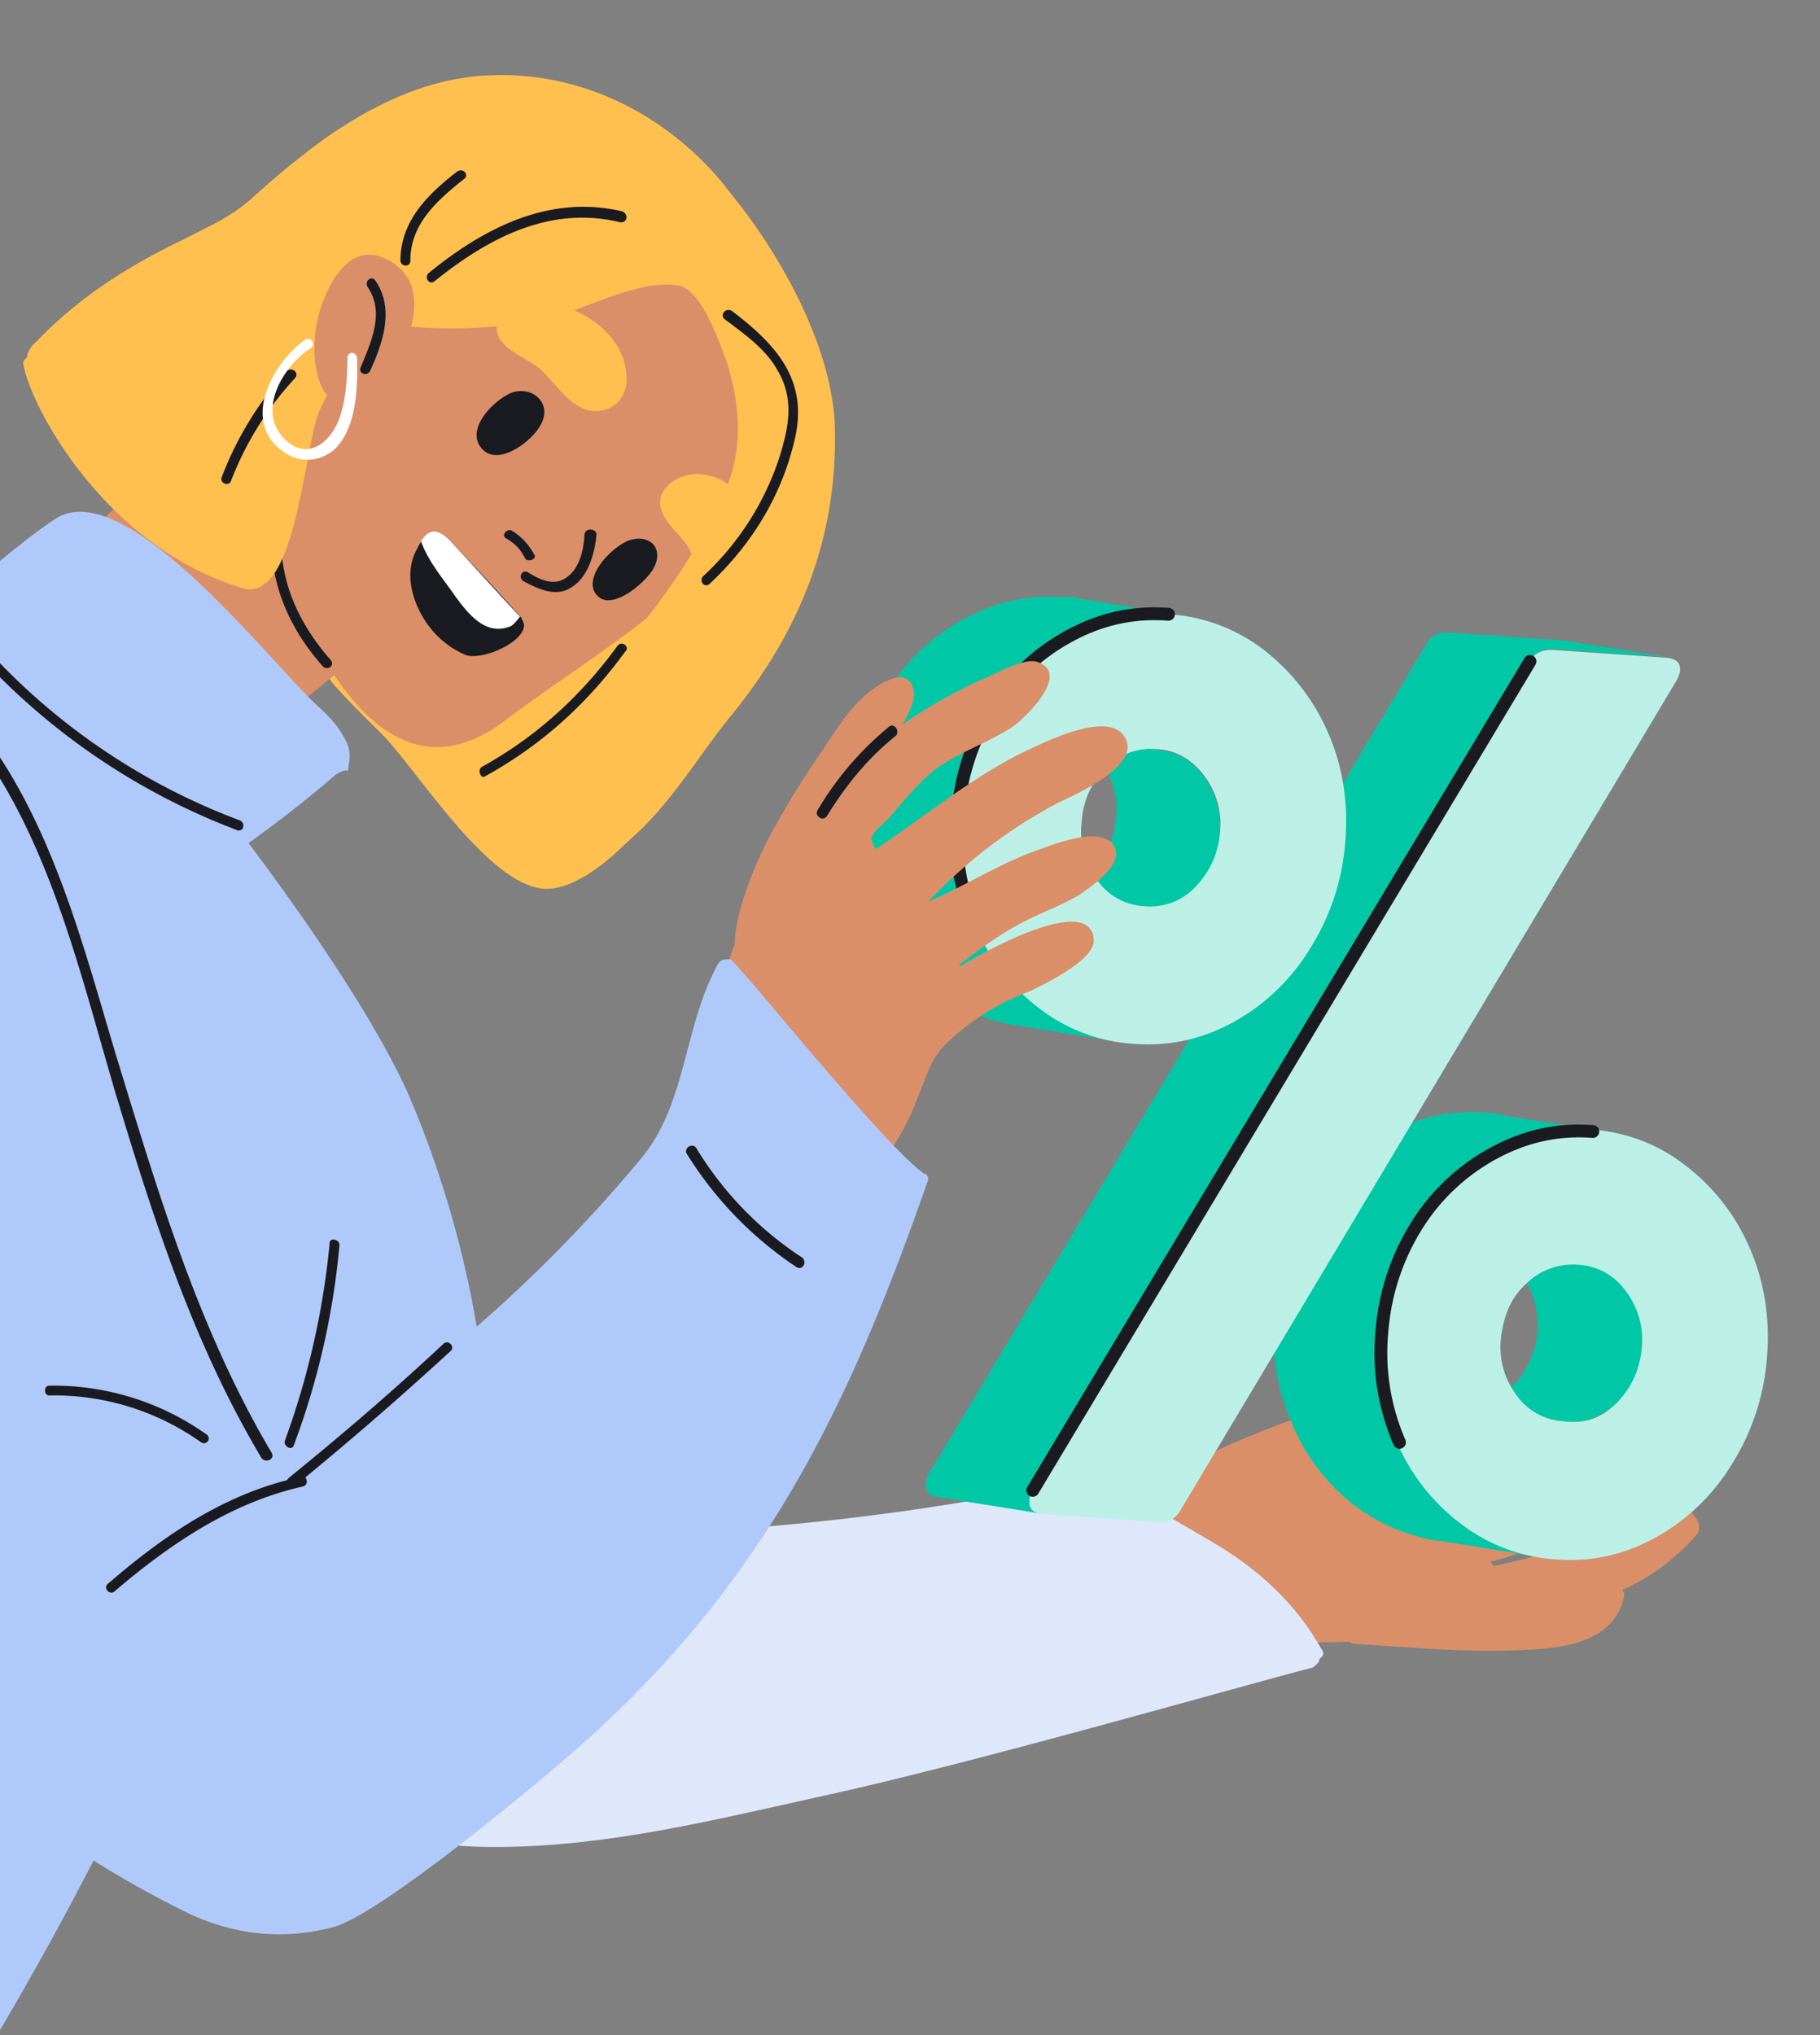 <svg xmlns="http://www.w3.org/2000/svg" fill="none" viewBox="0 0 170 190"><rect x="0" y="0" width="170" height="190" fill="#808080" stroke="none"/><g clip-path="url(#a)"><path fill="#DA8F69" d="M151.7 149.08c.04-.29-.03-.53-.2-.62a19.95 19.95 0 0 0 7.04-5.25c.59-.72-.47-2.42-1.41-2.4-4.29.1-7.86 2.53-11.9 3.9a45.51 45.51 0 0 1-5.75 1.49c-.04-.13-.23-.34-.27-.46.07.25 4.44-1.36 4.81-1.47 1.69-.65 3.38-1.3 4.9-2.04a36.98 36.98 0 0 0 4.6-2.62c1.25-.78 2.99-1.72 4-2.84.5-.55.48-1.5.3-2.11-.12-.37-.44-.54-.64-.75-1.76-1.35-3.62-.38-5.36.56-5.25 2.68-10.46 5.08-16.16 6.28-.2-.2-.36-.3-.56-.5.36.3 4.66-1.97 5.24-2.28 1.86-.97 3.76-1.82 5.46-2.88 1-.7 1.6-1.43 1.62-2.65a1.23 1.23 0 0 0-.87-1.09c-2.39-.75-4.9.29-7.09 1.09-2.06.76-4.24 1.57-6.34 2.2-1.85.57-3.74 1.01-5.54 1.3-.9.13-2.02.47-2.87.33-.44-.13-.44-.13-.15-.5.5-.55 1.65-.77 2.27-.96 1.11-.34 2.18-.8 3.1-1.35.7-.35 1.24-.78 1.58-1.43.86-1.6-.3-2.33-1.94-2.37-1.6.08-3.24.85-4.69 1.43-2.43.88-4.77 1.6-7.16 2.6a63.03 63.03 0 0 0-11.67 5.99c-.33.23-.25.48-.18.72-1.24 3.9 3.4 8.95 5.36 12.26.32.58.88.68 1.34.4 4.53.24 9.01.36 13.43.22l.32.18c5.5.34 11.2.9 16.76.54 3.72-.19 7.78-1.03 8.61-4.92Z"/><path fill="#DEE8FA" d="M123.48 154.05c.27.3.02.7-.22.8-.02.29-.2.5-.63.83-6.57 1.68-31.93 9-45.93 12.03-10.14 2.23-19.76 4.66-30.12 4.73-7.69.06-17.41-1.69-20.7-9.4l34.2-19.8c10.9-.44 21.65-1.53 32.35-3.43 1.7-.3 4.78-2.6 6.56-2.38 2.01.12 5.5 1.72 7.3 2.64 2.3 1.12 4.58 2.53 6.82 3.82 4.3 2.51 7.92 5.74 10.37 10.16Z"/><path fill="#00C8A7" fill-rule="evenodd" d="M96.21 140.03c.04-.34.13-.75.33-.96l46.43-77.39c.42-.77 1.1-1.08 2.06-1.08l10.73.74-9.73-1.55-10.74-.74a2.06 2.06 0 0 0-2.05 1.08L86.8 137.52c-.15.17-.2.42-.27.72l-.05.24c-.07.68.29 1.2 1.03 1.28l9.73 1.55c-.68-.16-1.1-.6-1.03-1.28Zm.68-56.88 9.44 1.5c.21-.08.44-.03.6.1a5.78 5.78 0 0 0 4.74-1.81 8.14 8.14 0 0 0 .8-10.42 5.58 5.58 0 0 0-3.78-2.43l-9.74-1.54a6 6 0 0 1 3.8 2.42 7.42 7.42 0 0 1 1.5 5.28 8.14 8.14 0 0 1-2.31 5.14 5.78 5.78 0 0 1-5.04 1.76h-.01Zm0 0-.29-.05c.1.03.2.04.29.05Zm46.9 62.22-.4-.07.4.06Zm-.4-.07-7.4-1.21-.97-.14-.96-.13a17.72 17.72 0 0 1-7.37-3.13 18.73 18.73 0 0 1-6.02-7.8 20.92 20.92 0 0 1-1.66-10.23 21.8 21.8 0 0 1 3.2-9.91 19.29 19.29 0 0 1 7.2-6.82c2.95-1.62 6-2.3 9.31-2.05.52.03 1.03.06 1.56.23l9.73 1.55c-.25-.02-.51-.07-.77-.12-.27-.05-.53-.1-.78-.11-3.31-.25-6.37.43-9.3 2.05a19.28 19.28 0 0 0-7.22 6.82 20.65 20.65 0 0 0-3.2 9.9c-.29 3.66.27 7.12 1.66 10.25a19.26 19.26 0 0 0 6.03 7.79 15.72 15.72 0 0 0 6.95 3.06Zm9.96-19.5a7.42 7.42 0 0 0-1.5-5.27 6 6 0 0 0-3.78-2.43l-9.6-1.53h-.05l-.03-.01-.06-.01.13.02a5.6 5.6 0 0 1 3.66 2.4 8.15 8.15 0 0 1-.8 10.41 5.78 5.78 0 0 1-4.75 1.82c-.11-.03-.2-.04-.3-.05l-.3-.04.3.04 9.44 1.5c.11.03.2.04.3.05l.3.05c1.76.15 3.29-.5 4.74-1.8a7.62 7.62 0 0 0 2.3-5.14ZM104.4 97.24l-.25-.04.25.04Zm4.56-40.03c-3.24-.2-6.24.48-9.13 2.07a19.28 19.28 0 0 0-7.21 6.82 20.65 20.65 0 0 0-3.2 9.9c-.3 3.66.26 7.12 1.65 10.25a19.26 19.26 0 0 0 6.03 7.79 14.63 14.63 0 0 0 7.05 3.16l-9.48-1.51a17.35 17.35 0 0 1-7.37-3.13 18.73 18.73 0 0 1-6.03-7.79 20.91 20.91 0 0 1-1.65-10.24c.3-3.66 1.36-6.96 3.2-9.91a19.29 19.29 0 0 1 7.2-6.82c2.95-1.61 6-2.3 9.31-2.05.58-.04 1.1-.01 1.63.16l7.8 1.27.2.03Zm1.02.14a93.94 93.94 0 0 0-.85-.12c.26.01.52.06.78.11l.07.01Zm0 0Z" clip-rule="evenodd"/><path fill="#BCF0E7" fill-rule="evenodd" d="M156.93 62.6c-.03.34-.21.7-.39 1.04l-46.29 77.38c-.42.77-1.1 1.08-2.06 1.08l-10.73-.74c-.88-.07-1.36-.45-1.31-1.26.03-.33.13-.74.32-.96l46.44-77.39c.41-.77 1.1-1.08 2.05-1.08l10.73.74c.37.04.82.15 1 .4.16.13.27.46.24.8Zm6.47 53.84c1.39 3.13 1.94 6.59 1.65 10.24a21.68 21.68 0 0 1-3.26 9.98 19.24 19.24 0 0 1-7.13 6.88c-2.94 1.62-6 2.3-9.3 2.05a16.2 16.2 0 0 1-8.93-3.35 18.73 18.73 0 0 1-6.03-7.8 20.9 20.9 0 0 1-1.65-10.23c.3-3.66 1.36-6.96 3.2-9.91a19.27 19.27 0 0 1 7.2-6.82c2.95-1.62 6-2.3 9.3-2.05 3.32.24 6.29 1.31 8.86 3.29a19.17 19.17 0 0 1 6.09 7.72Zm-12.35 14.5a8.14 8.14 0 0 0 2.3-5.13 7.43 7.43 0 0 0-1.5-5.28 5.79 5.79 0 0 0-4.44-2.45 6.2 6.2 0 0 0-4.82 1.74c-1.45 1.31-2.13 2.97-2.39 5.08a7.47 7.47 0 0 0 1.44 5.34 5.79 5.79 0 0 0 4.44 2.46c2.07.26 3.6-.38 4.97-1.76Zm-45.09-33.48c3.3.24 6.36-.44 9.3-2.06a19.25 19.25 0 0 0 7.13-6.88 21.67 21.67 0 0 0 3.27-9.97c.3-3.66-.26-7.12-1.66-10.25a19.58 19.58 0 0 0-6-7.66 16.13 16.13 0 0 0-8.85-3.29c-3.31-.24-6.37.44-9.3 2.05a19.29 19.29 0 0 0-7.22 6.82 21.79 21.79 0 0 0-3.2 9.9c-.3 3.66.25 6.99 1.66 10.25a18.73 18.73 0 0 0 6.02 7.8 16.13 16.13 0 0 0 8.85 3.29Zm-3.5-15.3a7.47 7.47 0 0 1-1.43-5.35c.12-2.1.94-3.76 2.24-5.06a5.78 5.78 0 0 1 4.75-1.81c1.83.07 3.32.98 4.44 2.45a7.43 7.43 0 0 1 1.5 5.28 8.14 8.14 0 0 1-2.3 5.13 5.79 5.79 0 0 1-4.75 1.81 5.79 5.79 0 0 1-4.44-2.45Z" clip-rule="evenodd"/><path stroke="#1A1B20" stroke-linecap="round" stroke-linejoin="round" stroke-width="1.2" d="m96.47 139.14 46.44-77.39"/><path stroke="#1A1B20" stroke-linecap="round" stroke-width="1.2" d="M91.09 86.37a20.92 20.92 0 0 1-1.66-10.24c.3-3.65 1.37-6.96 3.2-9.9a19.28 19.28 0 0 1 7.21-6.83c2.94-1.61 6-2.3 9.3-2.05m21.58 77.31a20.9 20.9 0 0 1-1.65-10.24 21.8 21.8 0 0 1 3.2-9.9 19.29 19.29 0 0 1 7.2-6.83c2.95-1.61 6-2.3 9.31-2.05"/><path fill="#FFC04F" d="M59.92 77.39c3.17-3.1 5.41-6.9 8.25-10.43 6.64-8.08 10.2-17.04 9.79-27.57-.4-6.95-4.58-14.66-8.72-20.09-.67-.83-1.23-1.58-1.9-2.4-5.37-6.37-13.27-10.27-21.69-9.86-5.68.22-10.85 2.77-15.4 5.96a80.38 80.38 0 0 0-6.38 5.2c-2.2 2.05-4.04 2.76-6.7 4.14-5.1 2.44-9.77 5.38-13.72 9.5-.42.34-.81.85-.92 1.42-.37 1.34 1.02 2.07 1.87 2.88 1.46 1.27 14.68 11.81 13.74 13.04a33 33 0 0 0 9.38 10.05c1.34 1.02 2.59 3.43 3.79 4.83 1.4 1.56 2.8 2.93 4.28 4.39 3.41 3.4 10.3 14.8 15.7 14.53 2.37-.14 5.04-2.16 7-4.08.49-.44 1.06-.97 1.63-1.51Z"/><path fill="#DA8F69" d="M78.9 79.64c.96-3.5 2.31-6.92 4.1-10.06.75-1.2 2.7-3.63 2.33-5.23-.6-2.2-2.95-.62-4.07.2-2.06 1.62-3.24 3.77-4.71 5.9a80.1 80.1 0 0 0-4.14 6.69c-1.6 2.8-3.72 7.71-3.79 11.01-.24.15 6.83-5.64 9.48-7.95.28.03.64-.05.8-.56Z"/><path fill="#DA8F69" d="M102.16 87.67c-.34-3.86-8.41.1-12.52 2.57l-.04-.18c1.68-1.24 3.42-2.59 5.25-3.58 1.9-1.1 3.99-1.78 5.88-2.88 1.05-.72 4.38-2.9 3.32-4.63-1.1-1.9-5.48-.2-6.86.3-3.65 1.24-6.98 3.43-10.47 4.9a46.2 46.2 0 0 1 12.08-9.2c1.51-.74 8.33-3.65 6.08-6.4-1.82-2.2-7.91 1.01-9.85 1.93-4.68 2.42-8.76 5.81-13.14 8.72-.24.15-.5-.92-.5-.92.06-.57 1.25-1.5 1.7-1.99 1.55-1.77 3.13-3.83 5.09-5.04s4.12-2 6.09-3.21c1.16-.65 5.91-5.14 2.65-6.25-1.23-.46-3.86 1.1-5.07 1.57a46.4 46.4 0 0 0-7.45 4.19c-3.28 2.36-6.12 5.47-8.6 8.49a41.07 41.07 0 0 0-8.22 15.24c-1.09 3.73-2 7.4-2.99 11.2-.56 2.39-3.52 8.14-1.62 10.23 2.15 2.4 5.34 4.36 7.8 6.5 1.15.86 2.19 2.11 3.56 2.35-.05.58.96.9 1.08.22.07-.11.14-.22.03-.29.24-.15.27-.44.19-.8.88-3.39 2.1-6.58 3.5-9.81.36-.84 2.43-.02 5.53-6 .77-1.49 1.25-3 1.92-4.57.39-1.12 1-2.11 1.76-2.85a22.17 22.17 0 0 1 7.93-4.96c1.76-.88 6.13-3.03 5.89-4.85ZM-5.68 60.9c4.18 8.36 12.78 15.39 21.9 16.17 1.66-3.45 5.18-5.95 7.99-8.36 4.07-3.23 8.12-6.63 12.2-9.86.4-.33.26-.77-.05-1 3.72-7.87 7.02-16.06 8.45-24.54.72-4.15.98-8.33.6-12.51-.2-2.74-.95-5.59-4.12-5.89a.6.6 0 0 0-.62.82c-4.27 1.78-13.26 14.24-15.14 16.7-2.18 2.88-4.88 5.36-7.4 7.82C10.67 47.71 2.9 54.94-5.67 60.9Z"/><path fill="#DA8F69" d="M71.1 45.85c.36-.7.65-1.29.92-2.06 3.62-8.6-.36-19.57-7.29-25.8a15.44 15.44 0 0 0-6-3.43c-8.54-2.61-16.74.72-21.44 8.17-1.51 2.41-1.63 4.92-2.37 7.6-.67 2.57-2.85 4.8-4.39 7.04-2.4 3.36-5.42 7.55-5 11.91.48 4.27 3.03 9.44 5.27 13.1 4.35 6.87 9.82 9.9 16.41 4.86 8.35-6.3 18.74-11.85 23.89-21.4Z"/><path fill="#1A1B20" d="M25.4 51.79c.36 4 2.12 7.44 4.73 10.4.44.5 1.2-.07.76-.56-2.51-2.88-4.25-6.14-4.58-9.97.1-.56-.98-.42-.9.13Z"/><path fill="#B0C9FB" fill-rule="evenodd" d="M86.32 109.58c.28.03.43.27.34.67-7.45 21.34-15.47 38.22-33.89 53.99-4.2 3.61-17.55 14.63-21.7 15.7-4.7 1.2-8.94.7-13.12-1.14a95.33 95.33 0 0 1-9.21-5.1A315.59 315.59 0 0 1-1.47 192c-.3.5-.64 1.18-1.03 1.96-1.35 2.73-3.24 6.56-5.82 6.62-1.04.07-2.44-.88-3.4-1.53-.3-.2-.55-.38-.74-.49l-.27-.15-.26-.14a64.53 64.53 0 0 1-4.07-2.4c-7.24-5.01-15.49-9.75-23.95-14.6-19.84-11.38-40.84-23.42-52.64-41.37-.59-.29-.95-.88-.58-1.58 8.7-20.68 25.37-37.97 40.59-53.78l.7-.73c1.86-1.9 3.67-3.83 5.44-5.72 6.84-7.26 13.26-14.09 20.25-18.04a25.23 25.23 0 0 1 9.66-3.07 9.48 9.48 0 0 1 3.58-1.04 7.73 7.73 0 0 1 4.57 1.02c1.24.1 2.49.25 3.74.42 3.92-3.65 8.67-7.56 11.02-9.03 5.2-3.11 14.7 7.23 20.57 13.61 1.54 1.68 2.83 3.08 3.73 3.9.95.88 1.8 1.68 2.4 2.8.6.93.7 1.65.61 2.4-.08.42-.1.65-.11.77-.01.08-.01.11-.03.12h-.04c-.1-.03-.35-.1-1.12.4a113.04 113.04 0 0 1-8.12 6.36c3.93 5.22 11.45 15.66 14.94 23.46a95.98 95.98 0 0 1 6.38 21.69 136.17 136.17 0 0 0 15.31-15.65c2.47-2.94 3.42-6.55 4.38-10.18.63-2.4 1.27-4.82 2.35-7.05l.15-.31c.43-.91.54-1.14 1.48-1.1.17-.01 2.03 2.19 4.54 5.15 4.52 5.34 11.12 13.14 13.58 14.86Z" clip-rule="evenodd"/><path fill="#FFC04F" d="M29.9 38.19c3.46-7.1 7.23-10.56 13.1-15.5.07-.1 3.75 1.88 3.75 1.88.08-.1.34-.23.41-.33.29.05.73-.1.76-.56.9-3.53-1.64-6.6-4.99-7.52-4.12-1.19-8.62.25-12.35 1.96-5.1 2.44-9.56 6.18-14.64 8.8a56.3 56.3 0 0 1-8.2 3.33c-1.84.7-2.43.42-3.5 2.04-.36.05-2.23 1.22-2.07 1.66.62 3.88 7.57 17.11 20.53 20.97 5.07 1.42 5.7-13.67 7.2-16.73Z"/><path fill="#FFC04F" d="M77.03 42.1C73.24 18.3 62 10.7 54.38 9.62c-7.78-1.06-14.87 5.06-20.2 9.93-.25.13-.4.33-.64.64l-.08.1-.08.1c-.96 1.06-2.1 4.25-1.61 5.75.75 2.84 3.87 4.08 6.58 4.35 4.1.37 8.49.14 12.52-.69 3.67-.77 8.52-3.73 12.46-3.16 2.27.42 3.86 5.36 4.57 7.2 1.32 4.24 1.52 8.45-.34 12.39-4.08 8.56-9.26 14.52-15.91 21.13-1.87 1.82-3.87 3.38-5.74 5.2-.73.74-1.24 1-1.1 2.08.05.37.26.52.54.58 7.45 1.93 33-24.2 31.68-33.14Z"/><path fill="#DA8F69" d="M36.88 33.93c2.03-3.32 3.15-7.98-.97-9.82-3.63-1.62-5.64 3.17-6.23 5.64-.4 1.8-.52 4.3.3 6.22.78 1.74 2.23 2.18 3.75 1.24 1.04-.51 2.16-1.77 3.15-3.28Z"/><path fill="#1A1B20" d="M50.47 39.72c1.2-2-.7-3.77-2.72-3.04-1.65.69-4.4 3.46-2.7 5.25 1.52 1.64 4.6-.72 5.42-2.2Zm10.49 13.49c1.2-2-.29-3.46-2.3-2.72-1.66.68-4.31 3.53-2.9 5.09 1.3 1.48 4.29-.95 5.2-2.37Zm-26.61-26.4c1.6 2.36.32 5.11-.65 7.46-.29.59.59.93.88.34 1.2-2.65 2.26-5.74.52-8.36-.36-.6-1.11-.03-.75.56ZM54.6 49.84c-.08 1.4-.4 3.1-1.57 3.99-1.24 1-2.63.27-3.74-.41-.59-.29-.93.59-.34.87 1.39.73 3.06 1.52 4.49.5 1.53-.95 2.14-3.24 2.28-4.92-.08-.54-1-.6-1.11-.03Zm-7.3.44c.8.45 1.33 1.02 1.72 1.8.25.51 1.2.1.88-.31a5.8 5.8 0 0 0-2.05-2.2c-.41-.32-1.14.42-.55.71Z"/><path fill="#FFC04F" d="M58.52 35.31c0-2.76-2.05-4.97-4.42-6.12-1.88-.94-6.3-2.36-7.49.47-1.18 2.83 2.8 3.58 4.2 5.13 1.28 1.3 2.69 3.5 4.72 3.6 1.94.01 3.03-1.43 3-3.08Zm6.65 8.95c2.69.1 4.12 1.83 4.67 3.88.51 1.68.92 5.4-2 6.25-2.92.86-2.72-2.39-3.82-3.71-.9-1.17-2.64-2.5-2.32-4.2.3-1.24 1.9-2.28 3.47-2.22Z"/><path fill="#1A1B20" fill-rule="evenodd" d="M58.06 19.72c-6.75-1.57-12.86 1.56-18 5.76-.5.44.07 1.2.56.75 4.98-3.99 10.73-7.07 17.3-5.48.75.08.8-.85.14-1.03Zm-31.3 14.94a31.43 31.43 0 0 0-6.03 9.84c-.29.6.69 1.01.87.34a29.99 29.99 0 0 1 5.98-9.56c.39-.51-.33-1.06-.82-.62ZM37.4 24.28c.05-3.7 2.57-6.15 5.32-8.28.6-.35 1.16.4.56.76-2.49 2-4.96 4.17-4.95 7.58 0 .64-.94.58-.93-.06Zm30.31 5.54.59.44c1.6 1.2 3.3 2.49 4.28 4.24 1.66 2.72 1.1 5.38.2 8.26a26.23 26.23 0 0 1-7.06 11c-.5.44.07 1.19.56.75 3.92-3.66 6.8-8.29 8-13.7 1.19-5.41-1.83-8.68-5.94-11.8-.6-.3-1.14.42-.63.81ZM45.04 71.58c5.05-2.8 9.23-6.6 12.65-11.3.39-.5 1.2.12.71.55-3.49 4.8-7.75 8.7-13.06 11.63-.41.34-.82-.62-.3-.88Z" clip-rule="evenodd"/><path fill="#1A1B20" d="M48.95 58.34c-.03-.18-.15-.43-.28-.7a246.44 246.44 0 0 0-6.59-7.1c-1.38-1.39-2.18-1.19-3.12.7-1.34 2.38-.37 5.38 1.29 7.46a8.39 8.39 0 0 0 3.18 2.42c1.47.63 5.56-1.12 5.52-2.78Z"/><path fill="#fff" d="M42.62 55.8c1.12 1.5 2.68 3.5 4.88 2.74.36-.05.75-.56 1.07-.97-2.16-2.29-4.33-4.75-6.49-7.04-1.17-1.22-2-1.2-2.76 0 .74 2.03 2.15 3.58 3.3 5.27Z"/><path fill="#1A1B20" d="M82.98 67.9a29.34 29.34 0 0 0-6.61 7.74c-.34.55.53 1.1.87.55 1.77-2.86 3.8-5.4 6.48-7.53.34-.54-.29-1.24-.74-.76Z"/><path fill="#1A1B20" fill-rule="evenodd" d="M64.12 107.67A34.58 34.58 0 0 0 74.4 118.3c.55.34 1.02-.43.54-.88a32.16 32.16 0 0 1-9.9-10.23c-.3-.5-1.15-.1-.92.5Zm-52.77-7.48c3.74 12.22 7.47 24.38 14.02 35.44.35.56-.48 1-.92.53-6.45-10.8-10.15-22.47-13.75-34.4l-1.23-4.27C6.03 85.4 2.27 72.15-7.36 63.81c-.45-.47.3-1.18.75-.72C2.8 71.15 6.54 83.9 9.97 95.6l.8 2.7.58 1.9Zm-38.07 34.74a491.27 491.27 0 0 0 24.58 33.41c.43.48-.33 1.17-.67.6a497.38 497.38 0 0 1-24.76-33.6c-6.76-10.06-12.85-20.72-15.2-32.81-.16-.56.76-.7.92-.14 2.27 12 8.36 22.48 15.13 32.54Zm36.83 12.91c4.9-4.23 10.31-8 16.71-9.65a.49.49 0 0 1 .18-.23c4.88-3.96 9.72-8.1 14.4-12.48.46-.48 1.2.28.64.7a321.04 321.04 0 0 1-13.53 11.76c.23.21.2.75-.2.84-6.67 1.48-12.42 5.36-17.57 9.76-.45.48-1.19-.29-.63-.7Zm9.26-13.86a24.68 24.68 0 0 0-14.7-4.61c-.65-.06-.6 1.03.03.91a23.74 23.74 0 0 1 14.06 4.36.45.45 0 0 0 .61-.66ZM-2.29 59.42A60.85 60.85 0 0 0 22.42 76.6c.6.3.26 1.17-.34.88a62.93 62.93 0 0 1-25.12-17.5c-.44-.49.32-1.05.75-.56Zm28.9 75.08a73.98 73.98 0 0 0 4.18-18.43c-.02-.55.9-.4.92.15a71.35 71.35 0 0 1-4.26 18.7c-.16.56-1 .14-.84-.42Z" clip-rule="evenodd"/><path fill="#fff" d="M32.46 33.4c-.05 1.8-.1 3.6-.67 5.4-.72 2.3-2.97 4.43-5.23 2.17-2.63-2.66-.06-6.84 2.44-8.45.53-.37.03-1.16-.5-.79-3.02 2.11-6.02 7.57-2.1 10.4a3.78 3.78 0 0 0 5.04-.37c1.87-2.01 1.97-5.62 1.92-8.2.02-.78-.88-.8-.9-.16Z"/></g><defs><clipPath id="a"><path fill="#fff" d="M0 0h170v190H0z"/></clipPath></defs></svg>